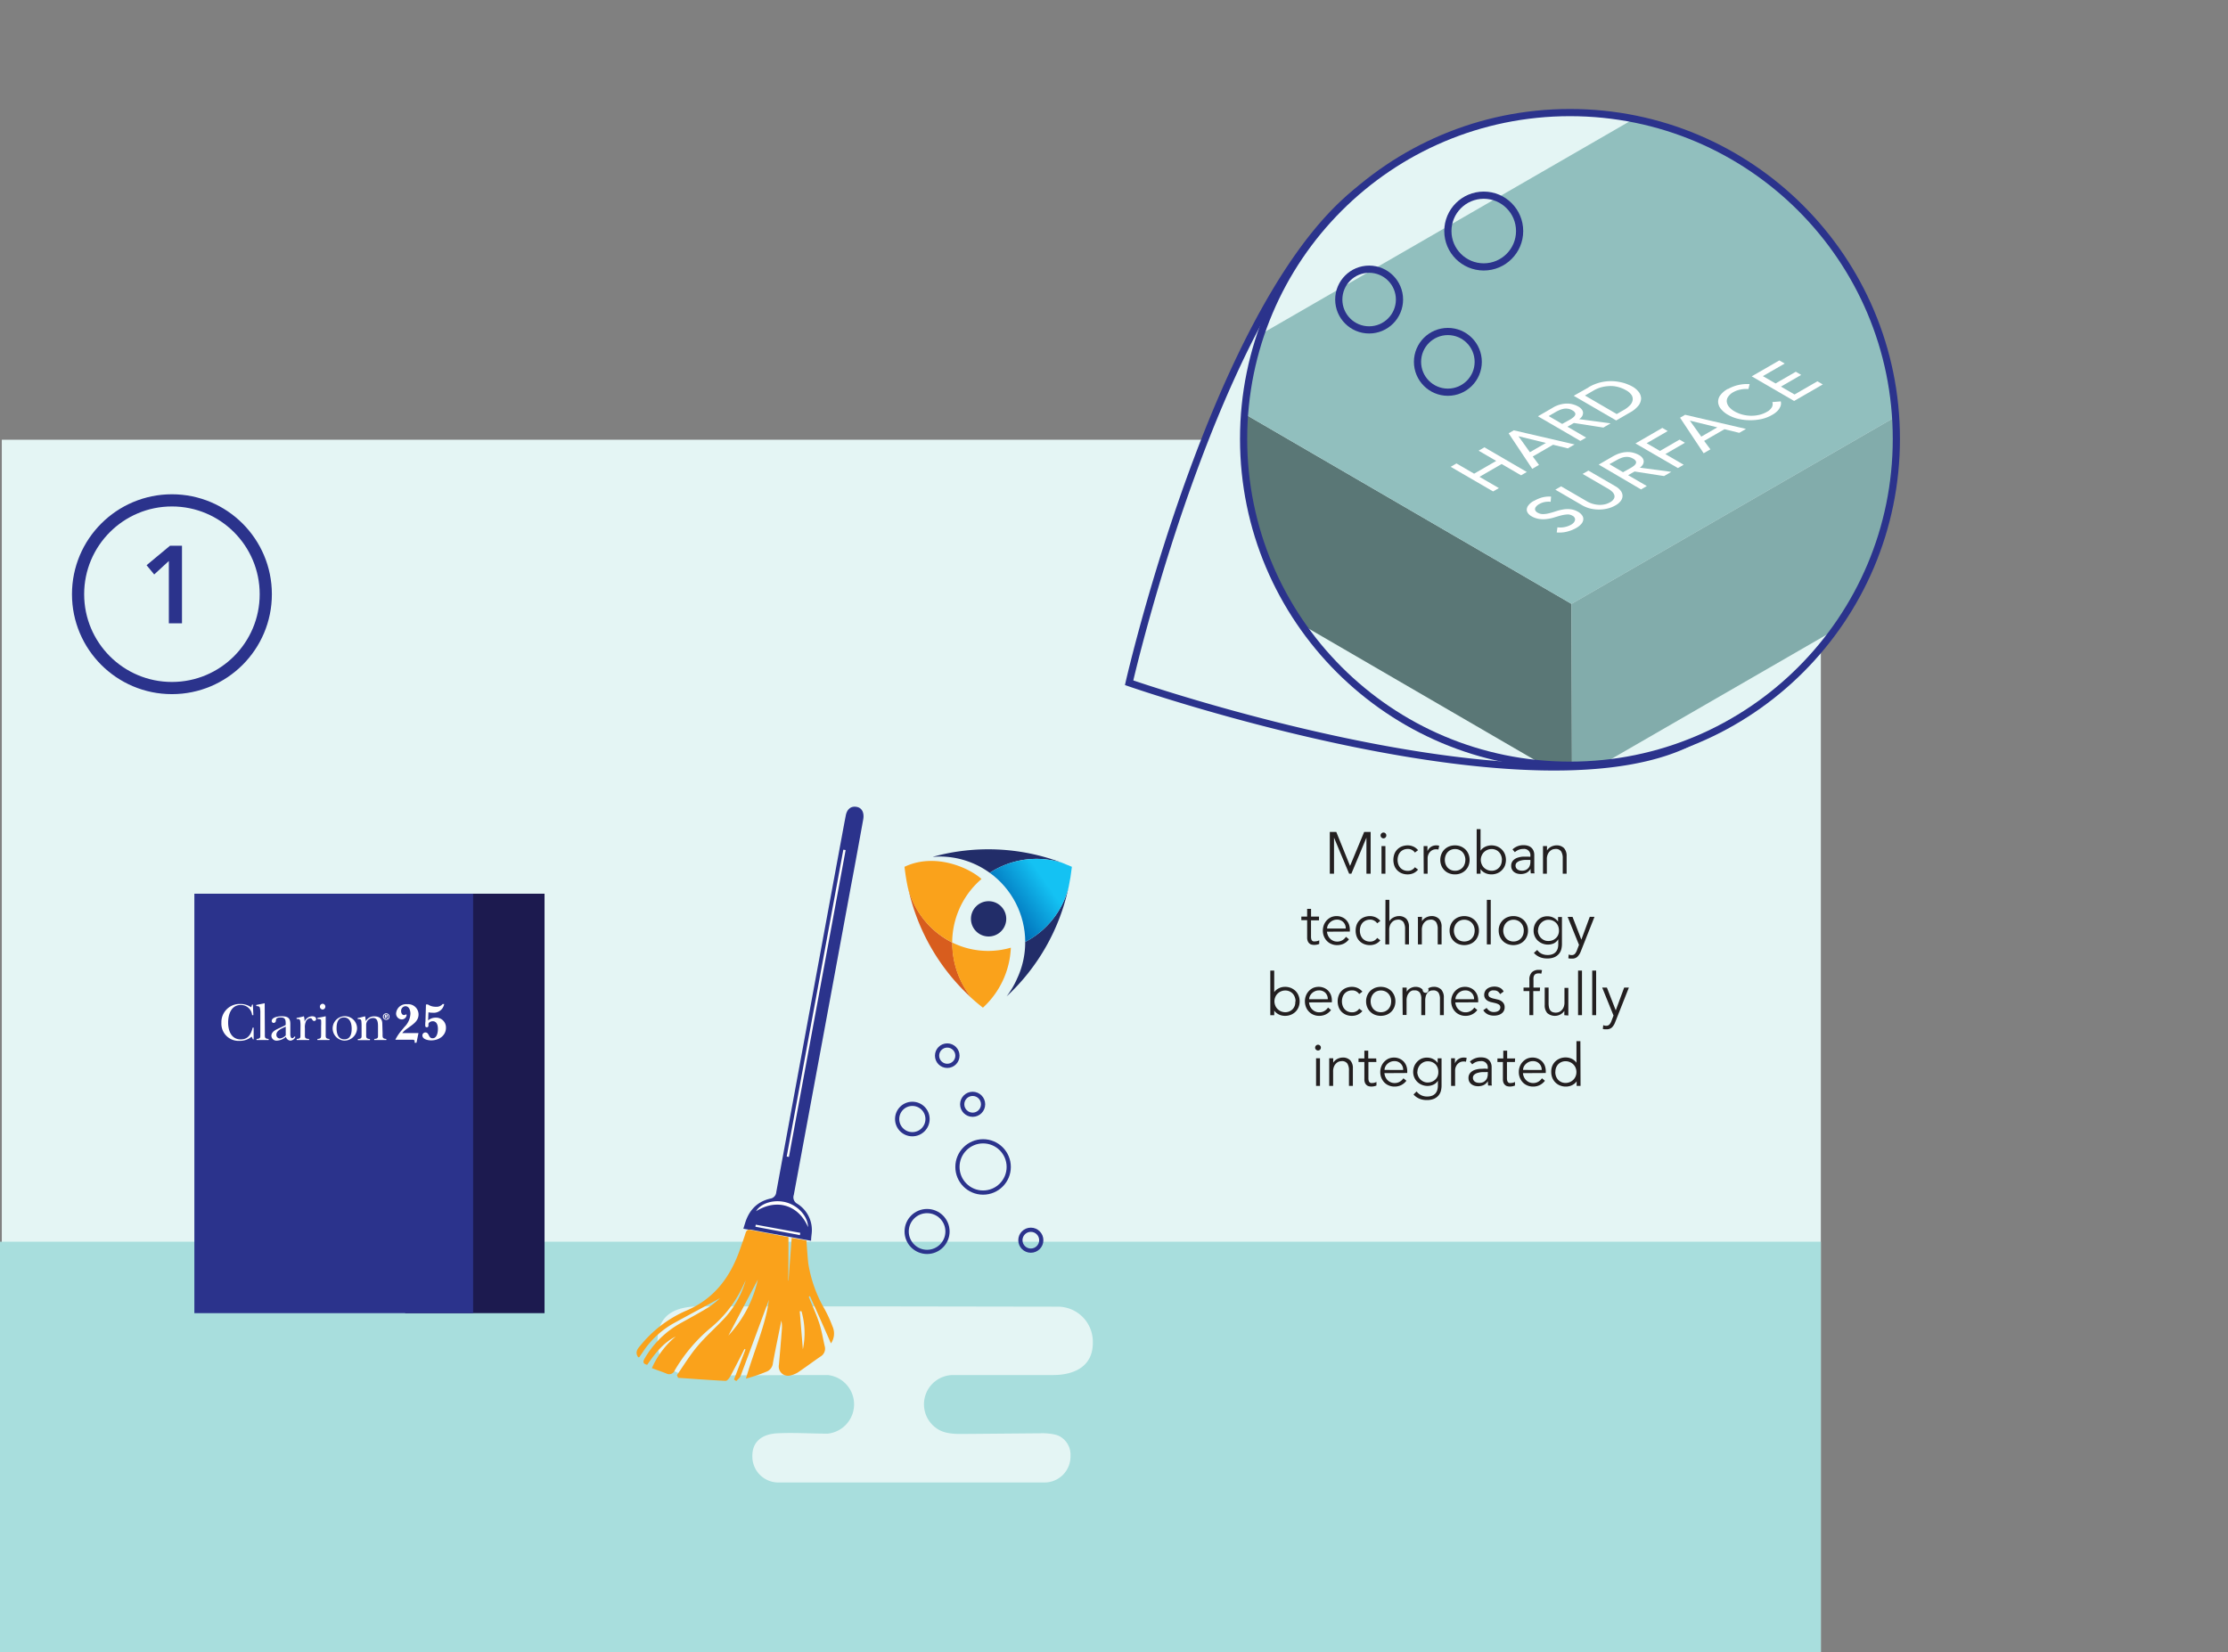 <svg xmlns="http://www.w3.org/2000/svg" xmlns:xlink="http://www.w3.org/1999/xlink" viewBox="0 0 529.12 392.45"><rect x="0" y="0" width="529.12" height="392.45" fill="#808080" stroke="none"/><defs><clipPath id="a" transform="translate(-702.38 -333.75)"><rect x="914.38" y="534.75" width="42.56" height="59.3" style="fill:none"/></clipPath><clipPath id="b" transform="translate(-702.38 -333.75)"><path d="M937.43,541.06a20.36,20.36,0,0,1,8.43,16.43,20.15,20.15,0,0,0,10.3-13c.34-1.61.6-3.22.78-4.85q-1.2-.52-2.43-1a20.54,20.54,0,0,0-6-.89,20.2,20.2,0,0,0-11.1,3.31" style="fill:none"/></clipPath><linearGradient id="c" x1="232.15" y1="222.32" x2="256.3" y2="205.41" gradientUnits="userSpaceOnUse"><stop offset="0.31" stop-color="#0071ba"/><stop offset="0.7" stop-color="#14c2f3"/></linearGradient><clipPath id="d" transform="translate(-702.38 -333.75)"><circle cx="1075.22" cy="438" r="77.51" style="fill:#e4f5f4;stroke:#2b338c;stroke-miterlimit:10;stroke-width:1.707px"/></clipPath><clipPath id="e" transform="translate(-702.38 -333.75)"><polygon points="1075.59 477.2 983.53 423.69 1139.31 333.75 1231.38 387.25 1075.59 477.2" style="fill:none"/></clipPath></defs><title>antimicrobial_step_1</title><rect x="0.43" y="104.45" width="432" height="288" style="fill:#e4f5f4"/><rect y="294.94" width="432.43" height="97.51" style="fill:#a8dedd"/><g style="clip-path:url(#a)"><path d="M941.35,552a4.19,4.19,0,1,0-4.19,4.19,4.19,4.19,0,0,0,4.19-4.19" transform="translate(-702.38 -333.75)" style="fill:#222d69"/><path d="M928.51,557.62A20.17,20.17,0,0,1,918,544.46a49.53,49.53,0,0,0,15.16,26.38,21,21,0,0,1-4.61-13.22" transform="translate(-702.38 -333.75)" style="fill:#d85d1e"/><path d="M931.13,547.8a19.94,19.94,0,0,1,4.34-5.26c-2.82-2.61-11-6.36-18.28-2.9.18,1.61.43,3.22.77,4.82a20.17,20.17,0,0,0,10.55,13.16,20.1,20.1,0,0,1,2.62-9.82" transform="translate(-702.38 -333.75)" style="fill:#faa21b"/><path d="M935.81,573.1a20.44,20.44,0,0,0,6.63-14.25,19.47,19.47,0,0,1-5.37.77,19.25,19.25,0,0,1-8.56-2,21,21,0,0,0,4.61,13.22c.87.79,1.77,1.54,2.69,2.26" transform="translate(-702.38 -333.75)" style="fill:#faa21b"/><path d="M945.85,557.5s0,0,0,.06a20.15,20.15,0,0,1-1.9,8.58,20.37,20.37,0,0,1-2.52,4.29,49.37,49.37,0,0,0,14.72-25.94,20.14,20.14,0,0,1-10.31,13" transform="translate(-702.38 -333.75)" style="fill:#222d69"/><path d="M925.5,537.2a20.25,20.25,0,0,1,11.93,3.87,20.29,20.29,0,0,1,17.08-2.42,49.47,49.47,0,0,0-30.61-1.38c.52,0,1.06-.07,1.6-.07" transform="translate(-702.38 -333.75)" style="fill:#222d69"/></g><g style="clip-path:url(#b)"><rect x="233.89" y="202.93" width="20.67" height="21.87" style="fill:url(#c)"/></g><path d="M868.45,644.06c-7.89,0-9.92,3.79-9.92,8.35v.33c0,4.77,3.82,7.71,8.32,7.72,10.69,0,21.41-.1,32.11-.1a7,7,0,0,1,0,13.92c-4,0-8-.28-12-.08-3.38.18-5.91,1.78-5.91,5.38v.14a6.17,6.17,0,0,0,6.15,6.16h63.26a6.17,6.17,0,0,0,6.15-6.16v-.14a5,5,0,0,0-2.74-4.76,5.48,5.48,0,0,0-.86-.3,13.87,13.87,0,0,0-3.76-.32l-16.54.14c-2.47,0-5.52.25-7.67-1.16a6.95,6.95,0,0,1,3.73-12.82h23.7c4.86,0,9.44-1.92,9.44-7.62v-.33a8.31,8.31,0,0,0-8.29-8.29l-38.2-.06" transform="translate(-702.38 -333.75)" style="fill:#e4f5f4"/><circle cx="220.17" cy="292.51" r="4.85" style="fill:none;stroke:#2b338c;stroke-miterlimit:10"/><circle cx="224.96" cy="250.75" r="2.42" style="fill:none;stroke:#2b338c;stroke-miterlimit:10"/><circle cx="233.47" cy="277.18" r="6.09" style="fill:none;stroke:#2b338c;stroke-miterlimit:10"/><circle cx="216.67" cy="265.8" r="3.61" style="fill:none;stroke:#2b338c;stroke-miterlimit:10"/><circle cx="230.99" cy="262.3" r="2.48" style="fill:none;stroke:#2b338c;stroke-miterlimit:10"/><rect x="96.22" y="212.28" width="33.1" height="99.63" style="fill:#1c1a4f"/><rect x="46.16" y="212.28" width="66.2" height="99.63" style="fill:#2b338c"/><path d="M762.25,572.36h.19l.11,2.52h-.3a2.65,2.65,0,0,0-2.69-2.42c-2.29,0-3,2.27-3,4.18s.74,4,3,4c1.79,0,2.44-1.28,2.83-2.81h.23v2.8h-.17l-.31-.65a4.22,4.22,0,0,1-2.82,1,4.08,4.08,0,0,1-4.36-4.29,4.32,4.32,0,0,1,4.47-4.47,4.38,4.38,0,0,1,2.6.79Z" transform="translate(-702.38 -333.75)" style="fill:#fff"/><path d="M765.28,579.24c0,.84-.11,1.23.9,1.29v.26l-1.47,0-1.41,0v-.26c1-.06.9-.37.9-1.21v-4.91a4.73,4.73,0,0,0-.13-1.37c-.16-.32-.54-.29-.83-.33v-.26l2-.41Z" transform="translate(-702.38 -333.75)" style="fill:#fff"/><path d="M770.13,577.28c.12-.06.1-.23.1-.37,0-.87-.08-1.48-1.13-1.48-.63,0-1.16.05-1.2.73a.54.54,0,0,1-.51.56.45.45,0,0,1-.48-.46c0-.94,1.7-1.12,2.35-1.12,1.42,0,2.07.37,2.07,1.84v2.11c0,.32-.05,1.26.45,1.26.25,0,.38-.23.52-.41l.24.13a1.46,1.46,0,0,1-1.15.86,1.18,1.18,0,0,1-1.1-.91,3.5,3.5,0,0,1-2.13.91,1.21,1.21,0,0,1-1.33-1.13c0-1.07,1.21-1.53,2-1.9Zm.11.32c-.76.37-2.22.87-2.22,1.9a.85.85,0,0,0,.82.92,2.37,2.37,0,0,0,1.4-.73Z" transform="translate(-702.38 -333.75)" style="fill:#fff"/><path d="M773.74,577.74a8.61,8.61,0,0,0-.07-1.54c-.12-.46-.44-.41-.85-.41v-.26a11.79,11.79,0,0,0,1.73-.39,3.78,3.78,0,0,1,.15,1.29h0a2,2,0,0,1,1.85-1.29c.4,0,.91.19.91.66a.46.46,0,0,1-.45.46c-.53,0-.42-.66-.92-.66a1.32,1.32,0,0,0-1,.64,3.42,3.42,0,0,0-.3,1.73v1.27c0,.93-.1,1.24,1,1.29v.26l-1.47,0-1.48,0v-.26c1-.06.89-.37.89-1.21Z" transform="translate(-702.38 -333.75)" style="fill:#fff"/><path d="M779.73,575.14v4.1c0,.84-.12,1.23.89,1.29v.26l-1.37,0-1.49,0v-.26c.94-.06.87-.37.88-1.21v-1.83a13,13,0,0,0,0-1.42c-.09-.32-.63-.29-.88-.28v-.26Zm-1.38-2.28a.69.69,0,0,1,.69-.69.69.69,0,0,1,0,1.37A.69.69,0,0,1,778.35,572.86Z" transform="translate(-702.38 -333.75)" style="fill:#fff"/><path d="M787.18,578a3,3,0,0,1-3.08,2.92,2.9,2.9,0,1,1,3.08-2.92Zm-4.87,0c0,1.22.36,2.62,1.85,2.62s1.74-1.4,1.74-2.54-.34-2.66-1.85-2.66S782.31,576.9,782.31,578Z" transform="translate(-702.38 -333.75)" style="fill:#fff"/><path d="M793.24,579.24c0,.84-.1,1.23.89,1.29v.26l-1.39,0-1.48,0v-.26c1-.06.89-.37.89-1.21v-1.64c0-.88,0-2.13-1.17-2.13a1.63,1.63,0,0,0-1.64,1.71v2c0,.84-.11,1.23.9,1.29v.26l-1.4,0-1.48,0v-.26c1-.06.89-.37.89-1.21v-1.58a12.71,12.71,0,0,0-.06-1.54c-.1-.46-.45-.41-.86-.41v-.26c.67-.07,1.14-.28,1.77-.39l.16,1.16h0a2.19,2.19,0,0,1,2-1.16c1.22,0,1.91.55,1.91,1.76Z" transform="translate(-702.38 -333.75)" style="fill:#fff"/><path d="M798.81,578.27a5,5,0,0,0-.9.87h2.48l1.37,0-.47,2.3h-.44c0-.15,0-.3,0-.45s-.2-.27-.42-.27h-4.17a11.3,11.3,0,0,1,1.56-2.31l.6-.73a4.64,4.64,0,0,0,1.43-3.14c0-.76-.28-1.79-1.21-1.79a1.11,1.11,0,0,0-1,1.21c0,.4.23.89.68.89.26,0,.39-.15.51-.15s.11.12.11.19a1.14,1.14,0,0,1-1.13,1,1.38,1.38,0,0,1-1.36-1.47,2.38,2.38,0,0,1,2.64-2.14,2.45,2.45,0,0,1,2.69,2.4c0,1.29-.81,2-1.75,2.7Z" transform="translate(-702.38 -333.75)" style="fill:#fff"/><path d="M804.05,576.13a2.69,2.69,0,0,1,1.8-.66,2.33,2.33,0,0,1,2.44,2.4c0,1.91-1.72,3-3.5,3-.74,0-2.1-.24-2.1-1.19a.73.73,0,0,1,.69-.7c1,0,.68,1.39,1.73,1.39s1.27-1.42,1.27-2.22-.22-1.83-1.25-1.83c-.37,0-1,.25-1,.7,0,.12,0,.23,0,.34a.37.37,0,0,1-.35.4c-.34,0-.41-.17-.41-.49s0-.59.05-.87l.12-4.06H804a3.31,3.31,0,0,0,1.93.54,1.82,1.82,0,0,0,1.56-.64h.38a2.52,2.52,0,0,1-2.74,2.06,4.53,4.53,0,0,1-1-.1Z" transform="translate(-702.38 -333.75)" style="fill:#fff"/><path d="M794.1,576a.78.78,0,1,1,.78-.78A.76.76,0,0,1,794.1,576Zm0-1.38a.56.56,0,0,0-.56.6.56.56,0,0,0,.55.6h0a.6.6,0,0,0,0-1.2Zm-.13,1h-.18v-.84h.31c.22,0,.35.06.35.25a.2.2,0,0,1-.21.22l.22.37h-.21l-.2-.35H794Zm.16-.5c.08,0,.12,0,.12-.11s-.09-.09-.16-.09H794v.2Z" transform="translate(-702.38 -333.75)" style="fill:#fff"/><path d="M742.48,467,739,470.2,737.19,468l5.57-4.63h2.84v18.43h-3.12Z" transform="translate(-702.38 -333.75)" style="fill:#2b338c"/><circle cx="40.83" cy="141.14" r="22.29" style="fill:none;stroke:#2b338c;stroke-miterlimit:10;stroke-width:2.893px"/><path d="M894.45,641.79c.84,2.07,1.79,4.1,2.48,6.22.59,1.78.88,3.66,1.31,5.5a2.14,2.14,0,0,1-1,2.45c-1.8,1.24-3.56,2.55-5.37,3.78a6,6,0,0,1-1.65.69,2.21,2.21,0,0,1-2.86-2.5q.39-4.32.72-8.64a7,7,0,0,0-.14-1.87c-.67,3.36-1.38,6.71-2,10.08a2.41,2.41,0,0,1-1.61,2.09,39.18,39.18,0,0,1-4.8,1.62c1.93-6.67,4.75-12.91,5.45-18.72-2,5.44-4.35,11.78-6.73,18.11-.18.46-.69.79-1,1.19l-.56-.36,2.73-7.15-.23-.13c-1.1,2.16-2.19,4.33-3.34,6.46-.25.47-.77,1.14-1.14,1.13-3.76-.17-7.52-.47-11.28-.72l-.29-.64c1.61-2.3,3.07-4.73,4.87-6.86,2-2.39,4.42-4.48,6.55-6.79a22.41,22.41,0,0,0,4.92-8.9c-.3.65-.61,1.3-.92,1.95a28.39,28.39,0,0,1-7.37,9.34,38.23,38.23,0,0,0-8.57,10.13,1.41,1.41,0,0,1-2,.74c-1.1-.44-2.22-.82-3.43-1.27a20.62,20.62,0,0,1,5.67-7.52c-3,1.51-4.93,4.07-6.78,6.73-1-.23-1.07-.69-.61-1.49a22.49,22.49,0,0,1,8.81-8.55c2.18-1.21,4.38-2.4,6.49-3.7a23.62,23.62,0,0,0,2.61-2.09c-3.46,1.88-7.29,3.91-11.08,6a21.14,21.14,0,0,0-7.34,6.92c-.22.33-.46.65-.7,1,0,.07-.17.09-.27.15-.87-1.1-.26-2,.45-2.79a28.86,28.86,0,0,1,10.72-8.23c6.83-2.82,10.69-8.08,13-14.76.43-1.22.88-2.44,1.26-3.68.22-.69.52-1,1.29-.8,3,.59,6,1.13,8.92,1.68,0,3.49,0,6.91-.06,10.32h.07c.25-3.32.5-6.64.76-10.14l3.49.62c.16,1.94.25,3.78.47,5.6a31.34,31.34,0,0,0,3.81,10.64,30.69,30.69,0,0,1,1.93,4.21,4.09,4.09,0,0,1-.38,4c-1.64-3.74-3.3-7.49-5-11.25Zm-12.09-4.1-7,13.3A28.6,28.6,0,0,0,882.36,637.69Zm10.36,7.51-.41,0,.74,9.07A18.91,18.91,0,0,0,892.72,645.2Z" transform="translate(-702.38 -333.75)" style="fill:#faa21b"/><path d="M903.21,535.66l-13.47,72.9-.53-.1q6.72-36.44,13.45-72.89Z" transform="translate(-702.38 -333.75)" style="fill:#fff"/><path d="M894.28,625.23c-2.11-5-7.17-7-12.35-3.78,1.19-2,4.39-2.88,7.22-2.09S894.25,622.72,894.28,625.23Z" transform="translate(-702.38 -333.75)" style="fill:#fff"/><path d="M881.86,624.68l10.58,1.94-.09.51-10.58-2Z" transform="translate(-702.38 -333.75)" style="fill:#fff"/><path d="M905.84,525.41c-1.33-.25-2.28.49-2.59,2-.43,2.2-.83,4.41-1.24,6.61q-7.65,41.46-15.28,82.92a1.67,1.67,0,0,1-1.46,1.52c-3.21.77-5.08,2.87-6,6-.12.38-.23.76-.35,1.14l1.31.23a1.83,1.83,0,0,1,.5,0l3.2.61L895,628.47c0-.54.07-1.08.13-1.63a7.35,7.35,0,0,0-3.43-7.18,1.73,1.73,0,0,1-.8-2.1q6.82-36.73,13.6-73.49c1-5.24,1.94-10.48,2.89-15.73C907.66,526.74,907.05,525.63,905.84,525.41ZM892.35,627.13l-10.58-2,.09-.49,10.58,1.94Zm1.93-1.9c-2.11-5-7.17-7-12.35-3.78,1.19-2,4.39-2.88,7.22-2.09S894.25,622.71,894.28,625.23Zm-4.54-16.67-.53-.1q6.72-36.44,13.45-72.89l.55.09Z" transform="translate(-702.38 -333.75)" style="fill:#2b338c"/><circle cx="244.81" cy="294.58" r="2.48" style="fill:none;stroke:#2b338c;stroke-miterlimit:10"/><path d="M1134.5,404.81a76.66,76.66,0,0,1-29.21,104.41c-36.9,20.76-134.76-13.3-134.76-13.3s22.66-99.56,59.56-120.33A76.67,76.67,0,0,1,1134.5,404.81Z" transform="translate(-702.38 -333.75)" style="fill:#e4f5f4;stroke:#2b338c;stroke-miterlimit:10;stroke-width:1.689px"/><circle cx="372.85" cy="104.25" r="77.51" style="fill:#e4f5f4"/><g style="clip-path:url(#d)"><g style="isolation:isolate"><polygon points="373.33 185.66 281.27 132.16 281.15 89.94 373.21 143.44 373.33 185.66" style="fill:#5a7776"/><polygon points="373.21 143.44 281.15 89.94 436.94 0 529 53.5 373.21 143.44" style="fill:#91bfbe"/><g style="isolation:isolate"><g style="clip-path:url(#e)"><polyline points="352.53 106.25 351.15 107.05 355.33 109.48 350.08 112.51 345.89 110.08 344.52 110.88 354.59 116.73 355.97 115.94 351.36 113.26 356.62 110.22 361.23 112.9 362.6 112.11 352.53 106.25" style="fill:#fff"/><path d="M1065.71,441.17l-2.71-3.8h0l6.52,1.59-3.84,2.22m-3.77-5.23-1.25.72,5.61,8.44,1.6-.93-1.48-2,4.82-2.79,3.51.86,1.61-.93-14.42-3.35" transform="translate(-702.38 -333.75)" style="fill:#fff"/><path d="M1073.41,434.46l-3.24-1.88,1.8-1.05c.28-.15.56-.28.88-.42a4.75,4.75,0,0,1,.93-.27,3.23,3.23,0,0,1,1,0,2.76,2.76,0,0,1,1,.37,1.57,1.57,0,0,1,.66.6.65.65,0,0,1,0,.56,1.62,1.62,0,0,1-.46.54,5.63,5.63,0,0,1-.74.5l-1.81,1m-2.25-3.84-3.56,2.06,10.07,5.85,1.38-.79-4.44-2.58,1.53-.89,7,1.09,1.72-1-7.48-1a2.1,2.1,0,0,0,.75-.77,1.65,1.65,0,0,0,.18-.82,1.47,1.47,0,0,0-.33-.75,2.5,2.5,0,0,0-.77-.64,4.8,4.8,0,0,0-1.11-.48,4.9,4.9,0,0,0-1.41-.24,6.3,6.3,0,0,0-1.67.19,6.92,6.92,0,0,0-1.88.77" transform="translate(-702.38 -333.75)" style="fill:#fff"/><path d="M1086.29,432.07l-7.51-4.37,2.06-1.19a7.51,7.51,0,0,1,2.42-.91,8.83,8.83,0,0,1,2.2-.14,7.79,7.79,0,0,1,3.11,1,3.57,3.57,0,0,1,1.3,1.15,1.76,1.76,0,0,1,.24,1.22,2.39,2.39,0,0,1-.65,1.2,6.17,6.17,0,0,1-1.43,1.09l-1.74,1m-6.63-6.36-3.54,2,10.08,5.86,3.31-1.91a6.4,6.4,0,0,0,2-1.64,2.93,2.93,0,0,0,.61-1.65,2.64,2.64,0,0,0-.55-1.55,4.94,4.94,0,0,0-1.52-1.3,8.63,8.63,0,0,0-1.13-.53,9,9,0,0,0-1.44-.46,13.59,13.59,0,0,0-1.69-.27,10.6,10.6,0,0,0-4,.46,11,11,0,0,0-2.13.95" transform="translate(-702.38 -333.75)" style="fill:#fff"/><path d="M1066.63,452.73a3.88,3.88,0,0,0-1.28,1.06,1.82,1.82,0,0,0-.39,1,1.52,1.52,0,0,0,.31.88,2.59,2.59,0,0,0,.74.66,5.16,5.16,0,0,0,1.94.69,6.3,6.3,0,0,0,1.84,0,8.88,8.88,0,0,0,1.74-.38c.56-.17,1.09-.33,1.6-.46a7.84,7.84,0,0,1,1.43-.23,2.15,2.15,0,0,1,1.26.3,1.15,1.15,0,0,1,.54.53.9.9,0,0,1,.05.58,1.53,1.53,0,0,1-.33.57,2.51,2.51,0,0,1-.6.46,5.27,5.27,0,0,1-3.23.61l-.17,1.22a7.24,7.24,0,0,0,2.45-.19,8.94,8.94,0,0,0,2.19-.87,4.66,4.66,0,0,0,1.16-.92,1.93,1.93,0,0,0,.5-1,1.41,1.41,0,0,0-.22-1,2.82,2.82,0,0,0-1-.92,4.65,4.65,0,0,0-1.79-.61,6.37,6.37,0,0,0-1.75.05,11.77,11.77,0,0,0-1.68.41c-.56.19-1.09.35-1.59.47a6.18,6.18,0,0,1-1.49.22,2.51,2.51,0,0,1-1.35-.36,1.27,1.27,0,0,1-.4-.34.74.74,0,0,1-.18-.47.92.92,0,0,1,.23-.58,2.4,2.4,0,0,1,.79-.64,4.2,4.2,0,0,1,1.31-.48,5,5,0,0,1,1.38-.05l.1-1.23a6.64,6.64,0,0,0-2.25.23,9,9,0,0,0-1.82.79" transform="translate(-702.38 -333.75)" style="fill:#fff"/><path d="M1079.61,445.53l-1.38.79,6.18,3.59a4.91,4.91,0,0,1,.85.65,1.82,1.82,0,0,1,.5.78,1.13,1.13,0,0,1-.09.86,2.28,2.28,0,0,1-.94.86,4.27,4.27,0,0,1-1.47.53,5.33,5.33,0,0,1-1.49.05,5.89,5.89,0,0,1-1.35-.29,5.77,5.77,0,0,1-1.11-.49l-6.18-3.59-1.38.79,6.4,3.72a7.33,7.33,0,0,0,1.9.76,8.94,8.94,0,0,0,2.07.24,8.67,8.67,0,0,0,2.06-.25,6.87,6.87,0,0,0,1.83-.73,3.93,3.93,0,0,0,1.27-1.06,2,2,0,0,0,.43-1.19,2,2,0,0,0-.41-1.2,4.08,4.08,0,0,0-1.3-1.11l-6.39-3.71" transform="translate(-702.38 -333.75)" style="fill:#fff"/><path d="M1087.84,445.92,1084.6,444l1.8-1a6.52,6.52,0,0,1,.88-.42,3.69,3.69,0,0,1,.93-.27,3.22,3.22,0,0,1,1,0,2.79,2.79,0,0,1,1,.38,1.5,1.5,0,0,1,.66.59.65.65,0,0,1,0,.56,1.65,1.65,0,0,1-.46.55,6.83,6.83,0,0,1-.74.5l-1.81,1m-2.25-3.85-3.56,2.06L1092.1,450l1.38-.8-4.44-2.58,1.53-.88,7,1.09,1.72-1-7.48-1a2.2,2.2,0,0,0,.75-.78,1.5,1.5,0,0,0,.17-.81,1.38,1.38,0,0,0-.32-.75,2.52,2.52,0,0,0-.77-.65,5.78,5.78,0,0,0-1.11-.48,5.26,5.26,0,0,0-1.41-.24,6.69,6.69,0,0,0-1.67.19,7.25,7.25,0,0,0-1.88.77" transform="translate(-702.38 -333.75)" style="fill:#fff"/><polyline points="394.78 101.64 388.4 105.33 398.48 111.18 399.85 110.39 395.5 107.86 400.15 105.17 398.87 104.42 394.22 107.11 391.06 105.28 396.06 102.39 394.78 101.64" style="fill:#fff"/><path d="M1106.41,437.46l-2.71-3.8,0,0,6.52,1.6-3.84,2.22m-3.77-5.23-1.24.72,5.6,8.44,1.61-.93-1.49-2,4.83-2.78,3.51.86,1.6-.93-14.42-3.35" transform="translate(-702.38 -333.75)" style="fill:#fff"/><path d="M1112.7,426.13a5.62,5.62,0,0,0-1.75,1.47,2.62,2.62,0,0,0-.54,1.61,2.76,2.76,0,0,0,.62,1.62,5.87,5.87,0,0,0,1.76,1.47,8.67,8.67,0,0,0,2.26.9,11.89,11.89,0,0,0,2.71.36,12.4,12.4,0,0,0,2.84-.25,8.78,8.78,0,0,0,2.62-1,5.47,5.47,0,0,0,1.33-1,3.33,3.33,0,0,0,.62-.95,1.93,1.93,0,0,0,.18-.78,2.39,2.39,0,0,0-.06-.49l-2,.16a1.51,1.51,0,0,1-.12,1.23,2.9,2.9,0,0,1-1.17,1.09,6.6,6.6,0,0,1-1.91.74,8.16,8.16,0,0,1-2,.19,8.41,8.41,0,0,1-2-.3,7.94,7.94,0,0,1-1.77-.73,4.9,4.9,0,0,1-1.32-1.08,2.39,2.39,0,0,1-.53-1.21,1.78,1.78,0,0,1,.32-1.19,3.49,3.49,0,0,1,1.22-1.09,5.68,5.68,0,0,1,1.66-.61,6.64,6.64,0,0,1,1.94-.13l.28-1.17a9.22,9.22,0,0,0-5.12,1.15" transform="translate(-702.38 -333.75)" style="fill:#fff"/><polyline points="422.56 85.61 416.01 89.39 426.08 95.24 432.89 91.31 431.61 90.57 426.18 93.7 422.95 91.83 427.76 89.05 426.48 88.3 421.67 91.08 418.66 89.34 423.84 86.35 422.56 85.61" style="fill:#fff"/></g></g><polygon points="529 53.5 529.12 95.72 373.33 185.66 373.21 143.44 529 53.5" style="fill:#82acab"/></g></g><circle cx="372.85" cy="104.25" r="77.51" style="fill:none;stroke:#2b338c;stroke-miterlimit:10;stroke-width:1.707px"/><circle cx="352.37" cy="54.88" r="8.52" style="fill:none;stroke:#2b338c;stroke-miterlimit:10;stroke-width:1.707px"/><circle cx="343.85" cy="85.95" r="7.21" style="fill:none;stroke:#2b338c;stroke-miterlimit:10;stroke-width:1.707px"/><circle cx="325.15" cy="71.15" r="7.21" style="fill:none;stroke:#2b338c;stroke-miterlimit:10;stroke-width:1.707px"/><path d="M1023,539.43l3.35-8.07h1.54v9.92h-1v-8.57h0l-3.58,8.57h-.53l-3.59-8.57h0v8.57h-1v-9.92h1.54Z" transform="translate(-702.38 -333.75)" style="fill:#231f20"/><path d="M1031.61,532.2a.64.64,0,0,1-.21.49.66.66,0,0,1-.93,0,.67.67,0,0,1,0-1,.66.66,0,0,1,.93,0A.63.63,0,0,1,1031.61,532.2Zm-.21,9.08h-.93v-6.56h.93Z" transform="translate(-702.38 -333.75)" style="fill:#231f20"/><path d="M1038.4,536.26a2,2,0,0,0-.67-.61,1.85,1.85,0,0,0-1-.25,2.43,2.43,0,0,0-1,.18,2.37,2.37,0,0,0-.78.54,2.42,2.42,0,0,0-.49.84,3.27,3.27,0,0,0,0,2.08,2.51,2.51,0,0,0,.49.84,2.37,2.37,0,0,0,.78.54,2.43,2.43,0,0,0,1,.18,1.85,1.85,0,0,0,1-.25,2,2,0,0,0,.67-.61l.75.57a3.17,3.17,0,0,1-1.1.85,3.36,3.36,0,0,1-1.29.28,3.69,3.69,0,0,1-1.44-.24,3.23,3.23,0,0,1-1.1-.72,3.09,3.09,0,0,1-.7-1.1,4.26,4.26,0,0,1,0-2.76,3.11,3.11,0,0,1,1.8-1.82,3.89,3.89,0,0,1,1.44-.25,3.37,3.37,0,0,1,1.29.29,3.06,3.06,0,0,1,1.1.85Z" transform="translate(-702.38 -333.75)" style="fill:#231f20"/><path d="M1040.47,536.77c0-.29,0-.59,0-.89s0-.68,0-1.16h.91v1.22h0a2.12,2.12,0,0,1,.28-.51,2.29,2.29,0,0,1,.44-.44,2.14,2.14,0,0,1,.6-.32,2.37,2.37,0,0,1,.78-.12,2.4,2.4,0,0,1,.69.09l-.19.91a1.47,1.47,0,0,0-.53-.07,2,2,0,0,0-.91.2,2.09,2.09,0,0,0-1,1.2,2.24,2.24,0,0,0-.12.7v3.7h-.92Z" transform="translate(-702.38 -333.75)" style="fill:#231f20"/><path d="M1051.39,538a3.63,3.63,0,0,1-.26,1.37,3.14,3.14,0,0,1-.72,1.09,3.28,3.28,0,0,1-1.1.72,3.58,3.58,0,0,1-1.41.26,3.51,3.51,0,0,1-1.39-.26,3.18,3.18,0,0,1-1.1-.72,3.14,3.14,0,0,1-.72-1.09,3.63,3.63,0,0,1-.26-1.37,3.59,3.59,0,0,1,.26-1.37,3.28,3.28,0,0,1,.72-1.1,3.5,3.5,0,0,1,1.1-.72,3.7,3.7,0,0,1,1.39-.26,3.77,3.77,0,0,1,1.41.26,3.62,3.62,0,0,1,1.1.72,3.28,3.28,0,0,1,.72,1.1A3.59,3.59,0,0,1,1051.39,538Zm-1,0a2.8,2.8,0,0,0-.18-1,2.37,2.37,0,0,0-.49-.83,2.4,2.4,0,0,0-.78-.55,2.43,2.43,0,0,0-1-.2,2.46,2.46,0,0,0-1,.2,2.26,2.26,0,0,0-.77.55,2.53,2.53,0,0,0-.49.83,3,3,0,0,0-.17,1,3.12,3.12,0,0,0,.17,1,2.64,2.64,0,0,0,.49.83,2.4,2.4,0,0,0,.77.55,2.46,2.46,0,0,0,1,.2,2.43,2.43,0,0,0,1-.2,2.56,2.56,0,0,0,.78-.55,2.47,2.47,0,0,0,.49-.83A2.88,2.88,0,0,0,1050.38,538Z" transform="translate(-702.38 -333.75)" style="fill:#231f20"/><path d="M1053.07,530.69h.92v5.13h0a2.46,2.46,0,0,1,.53-.58,3.11,3.11,0,0,1,.65-.39,2.78,2.78,0,0,1,.69-.22,3.31,3.31,0,0,1,.68-.08,3.8,3.8,0,0,1,1.41.26,3.3,3.3,0,0,1,1.82,1.82,3.88,3.88,0,0,1,0,2.74,3.31,3.31,0,0,1-.73,1.09,3.14,3.14,0,0,1-1.09.72,3.61,3.61,0,0,1-1.41.26,3.27,3.27,0,0,1-.68-.07,2.78,2.78,0,0,1-.69-.22,3.11,3.11,0,0,1-.65-.39,2.46,2.46,0,0,1-.53-.58h0v1.1h-.92Zm6,7.31a2.8,2.8,0,0,0-.18-1,2.39,2.39,0,0,0-.5-.83,2.26,2.26,0,0,0-.77-.55,2.46,2.46,0,0,0-1-.2,2.59,2.59,0,0,0-1,.2,2.61,2.61,0,0,0-.83.55,2.48,2.48,0,0,0-.54.83,2.61,2.61,0,0,0-.2,1,2.69,2.69,0,0,0,.2,1,2.59,2.59,0,0,0,.54.83,2.79,2.79,0,0,0,.83.55,2.59,2.59,0,0,0,1,.2,2.46,2.46,0,0,0,1-.2,2.4,2.4,0,0,0,.77-.55,2.49,2.49,0,0,0,.5-.83A2.88,2.88,0,0,0,1059.05,538Z" transform="translate(-702.38 -333.75)" style="fill:#231f20"/><path d="M1065.82,537.26v-.17a1.49,1.49,0,0,0-1.68-1.69,2.87,2.87,0,0,0-2,.77l-.56-.66a3.68,3.68,0,0,1,2.77-1,2.82,2.82,0,0,1,.92.15,2,2,0,0,1,1.28,1.14,2.54,2.54,0,0,1,.2,1v2.92c0,.26,0,.52,0,.8s0,.5.08.68h-.9a4.12,4.12,0,0,1-.06-.52c0-.19,0-.37,0-.55h0a2.49,2.49,0,0,1-1,.95,3.23,3.23,0,0,1-2.19.16,2.21,2.21,0,0,1-.72-.36,1.75,1.75,0,0,1-.69-1.43,1.79,1.79,0,0,1,.41-1.26,2.55,2.55,0,0,1,1-.68,5.24,5.24,0,0,1,1.33-.28c.48,0,.91,0,1.3,0Zm-.47.75c-.24,0-.53,0-.88,0a4.74,4.74,0,0,0-1,.17,2,2,0,0,0-.82.41.94.94,0,0,0-.35.77,1.11,1.11,0,0,0,.49.93,1.48,1.48,0,0,0,.5.21,2.57,2.57,0,0,0,.55.06,2.16,2.16,0,0,0,.88-.16,1.93,1.93,0,0,0,.62-.46,1.75,1.75,0,0,0,.37-.67,2.76,2.76,0,0,0,.12-.82V538Z" transform="translate(-702.38 -333.75)" style="fill:#231f20"/><path d="M1069.77,534.72a4.84,4.84,0,0,1,0,.53c0,.17,0,.35,0,.52h0a2.21,2.21,0,0,1,.39-.49,2.73,2.73,0,0,1,1.16-.63,2.44,2.44,0,0,1,.65-.1,2.4,2.4,0,0,1,1.86.67,2.74,2.74,0,0,1,.6,1.9v4.16h-.92v-3.63a3.06,3.06,0,0,0-.38-1.67,1.54,1.54,0,0,0-1.4-.58,2.41,2.41,0,0,0-.39.05,1.7,1.7,0,0,0-.68.31,2.24,2.24,0,0,0-.64.76,2.85,2.85,0,0,0-.28,1.4v3.36h-.92v-5.11c0-.18,0-.41,0-.68s0-.52,0-.77Z" transform="translate(-702.38 -333.75)" style="fill:#231f20"/><path d="M1015.62,552.36h-1.89v3.87a1.94,1.94,0,0,0,.07.59.94.94,0,0,0,.19.36.73.73,0,0,0,.31.17,1.13,1.13,0,0,0,.38,0,2.14,2.14,0,0,0,1-.25l0,.86a3.08,3.08,0,0,1-1.24.23,2.13,2.13,0,0,1-.55-.07,1.2,1.2,0,0,1-.53-.26,1.4,1.4,0,0,1-.39-.54,2.13,2.13,0,0,1-.16-.88v-4.13h-1.38v-.84h1.38v-1.84h.93v1.84h1.89Z" transform="translate(-702.38 -333.75)" style="fill:#231f20"/><path d="M1017.52,555.05a2.77,2.77,0,0,0,.24.92,2.45,2.45,0,0,0,1.26,1.25,2.27,2.27,0,0,0,.91.18,2.31,2.31,0,0,0,1.28-.34,2.59,2.59,0,0,0,.82-.79l.71.59a3.52,3.52,0,0,1-1.29,1.06,3.7,3.7,0,0,1-1.52.32,3.32,3.32,0,0,1-1.35-.26,3.06,3.06,0,0,1-1.07-.72,3.37,3.37,0,0,1-.71-1.09,3.63,3.63,0,0,1-.26-1.37,3.79,3.79,0,0,1,.25-1.37,3.56,3.56,0,0,1,.7-1.1,3.5,3.5,0,0,1,1-.72,3.37,3.37,0,0,1,1.31-.26,3.19,3.19,0,0,1,1.33.27,2.85,2.85,0,0,1,1,.71,3,3,0,0,1,.61,1,3.8,3.8,0,0,1,.21,1.27v.42Zm4.45-.75a2,2,0,0,0-2.12-2.11,2.19,2.19,0,0,0-.87.18,2.46,2.46,0,0,0-.74.47,2.35,2.35,0,0,0-.5.67,1.67,1.67,0,0,0-.19.79Z" transform="translate(-702.38 -333.75)" style="fill:#231f20"/><path d="M1029.44,553.06a1.89,1.89,0,0,0-.67-.61,1.85,1.85,0,0,0-1-.26,2.59,2.59,0,0,0-1,.19,2.37,2.37,0,0,0-.78.54,2.42,2.42,0,0,0-.49.84,3.27,3.27,0,0,0,0,2.08,2.51,2.51,0,0,0,.49.84,2.37,2.37,0,0,0,.78.54,2.43,2.43,0,0,0,1,.18,1.85,1.85,0,0,0,1-.25,1.91,1.91,0,0,0,.67-.62l.75.58a3.17,3.17,0,0,1-1.1.85,3.36,3.36,0,0,1-1.29.28,3.69,3.69,0,0,1-1.44-.24,3.23,3.23,0,0,1-1.1-.72,3.09,3.09,0,0,1-.7-1.1,4.16,4.16,0,0,1-.23-1.38,4.08,4.08,0,0,1,.23-1.38,3.11,3.11,0,0,1,1.8-1.82,3.89,3.89,0,0,1,1.44-.25,3.37,3.37,0,0,1,1.29.29,3.06,3.06,0,0,1,1.1.85Z" transform="translate(-702.38 -333.75)" style="fill:#231f20"/><path d="M1031.41,547.49h.92v5.08h0a3,3,0,0,1,.39-.49,2.29,2.29,0,0,1,.54-.38,2.6,2.6,0,0,1,.62-.25,2.14,2.14,0,0,1,.65-.1,2.4,2.4,0,0,1,1.86.67,2.74,2.74,0,0,1,.6,1.9v4.15h-.92v-3.62a3.06,3.06,0,0,0-.38-1.67,1.54,1.54,0,0,0-1.4-.59l-.39.06a1.77,1.77,0,0,0-.68.31,2.3,2.3,0,0,0-.64.75,3,3,0,0,0-.28,1.41v3.35h-.92Z" transform="translate(-702.38 -333.75)" style="fill:#231f20"/><path d="M1040.08,551.52a4.84,4.84,0,0,1,0,.53c0,.17,0,.35,0,.52h0a2.32,2.32,0,0,1,.92-.87,2.78,2.78,0,0,1,.62-.25,2.16,2.16,0,0,1,.66-.1,2.4,2.4,0,0,1,1.86.67,2.74,2.74,0,0,1,.6,1.9v4.15h-.92v-3.62a3.06,3.06,0,0,0-.38-1.67,1.55,1.55,0,0,0-1.4-.59l-.4.06a1.67,1.67,0,0,0-.67.31,2.3,2.3,0,0,0-.64.75,2.91,2.91,0,0,0-.28,1.41v3.35h-.93V553c0-.18,0-.41,0-.68s0-.52-.05-.77Z" transform="translate(-702.38 -333.75)" style="fill:#231f20"/><path d="M1053.6,554.8a3.45,3.45,0,0,1-.26,1.37,3.24,3.24,0,0,1-.72,1.09,3.18,3.18,0,0,1-1.1.72,3.9,3.9,0,0,1-2.8,0,3.28,3.28,0,0,1-1.1-.72,3.24,3.24,0,0,1-.72-1.09,3.63,3.63,0,0,1-.26-1.37,3.59,3.59,0,0,1,.26-1.37,3.28,3.28,0,0,1,.72-1.1,3.62,3.62,0,0,1,1.1-.72,3.9,3.9,0,0,1,2.8,0,3.5,3.5,0,0,1,1.1.72,3.28,3.28,0,0,1,.72,1.1A3.41,3.41,0,0,1,1053.6,554.8Zm-1,0a3,3,0,0,0-.17-1,2.39,2.39,0,0,0-.5-.83,2.2,2.2,0,0,0-.78-.55,2.61,2.61,0,0,0-2.05,0,2.17,2.17,0,0,0-.77.55,2.37,2.37,0,0,0-.49.83,2.8,2.8,0,0,0-.18,1,2.88,2.88,0,0,0,.18,1,2.47,2.47,0,0,0,.49.83,2.3,2.3,0,0,0,.77.55,2.73,2.73,0,0,0,2.05,0,2.34,2.34,0,0,0,.78-.55,2.49,2.49,0,0,0,.5-.83A3.12,3.12,0,0,0,1052.59,554.8Z" transform="translate(-702.38 -333.75)" style="fill:#231f20"/><path d="M1056.41,558.07h-.92V547.49h.92Z" transform="translate(-702.38 -333.75)" style="fill:#231f20"/><path d="M1065.26,554.8a3.45,3.45,0,0,1-.26,1.37,3.24,3.24,0,0,1-.72,1.09,3.18,3.18,0,0,1-1.1.72,3.9,3.9,0,0,1-2.8,0,3.28,3.28,0,0,1-1.1-.72,3.57,3.57,0,0,1-.72-1.09,3.63,3.63,0,0,1-.26-1.37,3.31,3.31,0,0,1,2.08-3.19,3.75,3.75,0,0,1,1.4-.26,3.71,3.71,0,0,1,1.4.26,3.5,3.5,0,0,1,1.1.72,3.28,3.28,0,0,1,.72,1.1A3.41,3.41,0,0,1,1065.26,554.8Zm-1,0a2.8,2.8,0,0,0-.17-1,2.39,2.39,0,0,0-.5-.83,2.26,2.26,0,0,0-.77-.55,2.46,2.46,0,0,0-1-.21,2.4,2.4,0,0,0-1,.21,2.17,2.17,0,0,0-.77.55,2.37,2.37,0,0,0-.49.83,2.8,2.8,0,0,0-.18,1,2.88,2.88,0,0,0,.18,1,2.47,2.47,0,0,0,.49.83,2.3,2.3,0,0,0,.77.55,2.4,2.4,0,0,0,1,.2,2.46,2.46,0,0,0,1-.2,2.4,2.4,0,0,0,.77-.55,2.49,2.49,0,0,0,.5-.83A2.88,2.88,0,0,0,1064.25,554.8Z" transform="translate(-702.38 -333.75)" style="fill:#231f20"/><path d="M1067.45,559.39a2.91,2.91,0,0,0,1,.88,3.31,3.31,0,0,0,1.45.32,3,3,0,0,0,1.19-.2,2,2,0,0,0,.79-.55,2.17,2.17,0,0,0,.44-.82,3.61,3.61,0,0,0,.13-1v-1.18h0a2.55,2.55,0,0,1-1.09,1,3.55,3.55,0,0,1-3.78-.67,3.19,3.19,0,0,1-.73-1.06,3.25,3.25,0,0,1-.26-1.33,3.46,3.46,0,0,1,.25-1.33,3.56,3.56,0,0,1,.69-1.08,3.38,3.38,0,0,1,1-.72,3.44,3.44,0,0,1,1.34-.26,3.5,3.5,0,0,1,.62.06,2.77,2.77,0,0,1,.66.2,3.13,3.13,0,0,1,.65.38,3.23,3.23,0,0,1,.6.62h0v-1.09h.92V558a5.16,5.16,0,0,1-.13,1.13,2.83,2.83,0,0,1-.52,1.11,3,3,0,0,1-1.07.84,4.15,4.15,0,0,1-1.79.33,4.4,4.4,0,0,1-1.75-.32,4,4,0,0,1-1.4-1Zm.16-4.67a2.66,2.66,0,0,0,.19,1,2.69,2.69,0,0,0,.52.8,2.61,2.61,0,0,0,.77.54,2.2,2.2,0,0,0,1,.2,2.56,2.56,0,0,0,1-.18,2.48,2.48,0,0,0,.8-.51,2.06,2.06,0,0,0,.54-.79,2.46,2.46,0,0,0,.18-1,2.88,2.88,0,0,0-.17-1,2.43,2.43,0,0,0-.49-.8,2.49,2.49,0,0,0-1.82-.75,2.21,2.21,0,0,0-1,.21,2.61,2.61,0,0,0-.77.54,2.55,2.55,0,0,0-.71,1.78Z" transform="translate(-702.38 -333.75)" style="fill:#231f20"/><path d="M1077.93,556.94l2-5.42h1.12l-3.27,8.26A3.47,3.47,0,0,1,1077,561a1.78,1.78,0,0,1-1.31.44h-.43a2.07,2.07,0,0,1-.42-.08l.09-.9a1.54,1.54,0,0,0,.7.15,1,1,0,0,0,.77-.3,2.73,2.73,0,0,0,.49-.87l.48-1.26-2.69-6.64h1.16Z" transform="translate(-702.38 -333.75)" style="fill:#231f20"/><path d="M1004.06,564.29h.93v5.13h0a2.3,2.3,0,0,1,.54-.58,3,3,0,0,1,.64-.39,3.29,3.29,0,0,1,.69-.23,4.24,4.24,0,0,1,.68-.07,3.8,3.8,0,0,1,1.41.26,3.62,3.62,0,0,1,1.1.72,3.28,3.28,0,0,1,.72,1.1,3.59,3.59,0,0,1,.26,1.37,3.63,3.63,0,0,1-.26,1.37,3.14,3.14,0,0,1-.72,1.09,3.28,3.28,0,0,1-1.1.72,3.61,3.61,0,0,1-1.41.26,3.34,3.34,0,0,1-.68-.07,2.78,2.78,0,0,1-.69-.22,3,3,0,0,1-.64-.39,2.3,2.3,0,0,1-.54-.58h0v1.1h-.93Zm6,7.31a2.8,2.8,0,0,0-.18-1,2.37,2.37,0,0,0-.49-.83,2.4,2.4,0,0,0-.78-.55,2.43,2.43,0,0,0-1-.2,2.59,2.59,0,0,0-1,.2,2.46,2.46,0,0,0-.82.55,2.36,2.36,0,0,0-.55.83,2.61,2.61,0,0,0-.2,1,2.69,2.69,0,0,0,.2,1,2.46,2.46,0,0,0,.55.83,2.62,2.62,0,0,0,.82.55,2.77,2.77,0,0,0,1,.2,2.59,2.59,0,0,0,1-.2,2.56,2.56,0,0,0,.78-.55,2.47,2.47,0,0,0,.49-.83A2.88,2.88,0,0,0,1010,571.6Z" transform="translate(-702.38 -333.75)" style="fill:#231f20"/><path d="M1013.26,571.85a2.77,2.77,0,0,0,.24.92,2.45,2.45,0,0,0,1.26,1.25,2.27,2.27,0,0,0,.91.18,2.33,2.33,0,0,0,1.28-.34,2.59,2.59,0,0,0,.82-.79l.71.59a3.52,3.52,0,0,1-1.29,1.06,3.58,3.58,0,0,1-1.52.32,3.32,3.32,0,0,1-1.35-.26,3,3,0,0,1-1.07-.72,3.27,3.27,0,0,1-.71-1.09,3.63,3.63,0,0,1-.26-1.37,3.59,3.59,0,0,1,.25-1.37,3.39,3.39,0,0,1,.7-1.1,3.5,3.5,0,0,1,1-.72,3.32,3.32,0,0,1,1.3-.26,3.13,3.13,0,0,1,1.33.27,2.89,2.89,0,0,1,1,.71,3,3,0,0,1,.61,1,3.8,3.8,0,0,1,.21,1.27v.42Zm4.45-.76a2.09,2.09,0,0,0-.56-1.51,2.05,2.05,0,0,0-1.57-.58,2.13,2.13,0,0,0-.86.17,2.46,2.46,0,0,0-.74.47,2.3,2.3,0,0,0-.5.67,1.66,1.66,0,0,0-.19.78Z" transform="translate(-702.38 -333.75)" style="fill:#231f20"/><path d="M1025.17,569.86a2,2,0,0,0-.66-.61,1.87,1.87,0,0,0-1-.25,2.4,2.4,0,0,0-1,.18,2.18,2.18,0,0,0-.78.54,2.27,2.27,0,0,0-.49.84,3.27,3.27,0,0,0,0,2.08,2.23,2.23,0,0,0,.49.83,2.09,2.09,0,0,0,.78.55,2.4,2.4,0,0,0,1,.18,1.87,1.87,0,0,0,1-.25,2,2,0,0,0,.66-.61l.76.57a3.3,3.3,0,0,1-1.11.85,3.35,3.35,0,0,1-1.28.28,3.71,3.71,0,0,1-1.45-.24,3.33,3.33,0,0,1-1.1-.72,3.21,3.21,0,0,1-.69-1.1,3.93,3.93,0,0,1-.24-1.38,3.85,3.85,0,0,1,.24-1.38,3.06,3.06,0,0,1,1.79-1.82,3.9,3.9,0,0,1,1.45-.25,3.36,3.36,0,0,1,1.28.29,3.18,3.18,0,0,1,1.11.85Z" transform="translate(-702.38 -333.75)" style="fill:#231f20"/><path d="M1033.77,571.6a3.63,3.63,0,0,1-.26,1.37,3.14,3.14,0,0,1-.72,1.09,3.28,3.28,0,0,1-1.1.72,3.9,3.9,0,0,1-2.8,0,3.28,3.28,0,0,1-1.1-.72,3.14,3.14,0,0,1-.72-1.09,3.63,3.63,0,0,1-.26-1.37,3.59,3.59,0,0,1,.26-1.37,3.28,3.28,0,0,1,.72-1.1,3.62,3.62,0,0,1,1.1-.72,3.9,3.9,0,0,1,2.8,0,3.62,3.62,0,0,1,1.1.72,3.28,3.28,0,0,1,.72,1.1A3.59,3.59,0,0,1,1033.77,571.6Zm-1,0a3,3,0,0,0-.17-1,2.56,2.56,0,0,0-.5-.83,2.3,2.3,0,0,0-.78-.55,2.4,2.4,0,0,0-1-.2,2.46,2.46,0,0,0-1,.2,2.26,2.26,0,0,0-.77.55,2.53,2.53,0,0,0-.49.83,3,3,0,0,0-.17,1,3.12,3.12,0,0,0,.17,1,2.64,2.64,0,0,0,.49.83,2.4,2.4,0,0,0,.77.55,2.63,2.63,0,0,0,1,.2,2.56,2.56,0,0,0,1-.2,2.44,2.44,0,0,0,.78-.55,2.67,2.67,0,0,0,.5-.83A3.12,3.12,0,0,0,1032.76,571.6Z" transform="translate(-702.38 -333.75)" style="fill:#231f20"/><path d="M1035.45,569.78c0-.24,0-.49,0-.73s0-.48,0-.73h1v1h0a2.16,2.16,0,0,1,.93-.87,2.62,2.62,0,0,1,1.19-.3,2.89,2.89,0,0,1,.56.06,2.34,2.34,0,0,1,.58.2,2,2,0,0,1,.53.42.7.7,0,1,0,1.3-.31,2.49,2.49,0,0,1,1.27-.37,2.4,2.4,0,0,1,1.86.67,2.74,2.74,0,0,1,.6,1.9v4.16h-.92v-3.83a2.78,2.78,0,0,0-.35-1.52,1.44,1.44,0,0,0-1.3-.53,1.65,1.65,0,0,0-.87.2,1.55,1.55,0,0,0-.57.54,2.14,2.14,0,0,0-.31.76,3.68,3.68,0,0,0-.1.89v3.49h-.93v-3.83a2.69,2.69,0,0,0-.35-1.52,1.42,1.42,0,0,0-1.3-.53,2.22,2.22,0,0,0-.38,0,1.53,1.53,0,0,0-.63.31,2.4,2.4,0,0,0-.58.76,3.1,3.1,0,0,0-.26,1.39v3.37h-.92Z" transform="translate(-702.38 -333.75)" style="fill:#231f20"/><path d="M1048,571.85a2.77,2.77,0,0,0,.24.92,2.45,2.45,0,0,0,1.26,1.25,2.27,2.27,0,0,0,.91.18,2.33,2.33,0,0,0,1.28-.34,2.59,2.59,0,0,0,.82-.79l.71.59a3.39,3.39,0,0,1-2.81,1.38,3.32,3.32,0,0,1-1.35-.26,3.06,3.06,0,0,1-1.07-.72,3.27,3.27,0,0,1-.71-1.09,3.63,3.63,0,0,1-.26-1.37,3.59,3.59,0,0,1,.25-1.37,3.39,3.39,0,0,1,.7-1.1,3.5,3.5,0,0,1,1-.72,3.33,3.33,0,0,1,1.31-.26,3.19,3.19,0,0,1,1.33.27,2.85,2.85,0,0,1,1,.71,3,3,0,0,1,.61,1,3.8,3.8,0,0,1,.21,1.27v.42Zm4.45-.76a2,2,0,0,0-2.12-2.09,2.18,2.18,0,0,0-.87.17,2.46,2.46,0,0,0-.74.47,2.3,2.3,0,0,0-.5.67,1.66,1.66,0,0,0-.19.78Z" transform="translate(-702.38 -333.75)" style="fill:#231f20"/><path d="M1058.63,569.88a1.69,1.69,0,0,0-.56-.65,1.44,1.44,0,0,0-.85-.23,2,2,0,0,0-.48,0,1.63,1.63,0,0,0-.45.18.89.89,0,0,0-.31.3.78.78,0,0,0-.12.44.76.76,0,0,0,.32.68,3.19,3.19,0,0,0,1,.36l.94.22a2.37,2.37,0,0,1,1.14.63,1.61,1.61,0,0,1,.45,1.17,1.75,1.75,0,0,1-.79,1.54,2.25,2.25,0,0,1-.82.36,3.64,3.64,0,0,1-.93.11,3.45,3.45,0,0,1-1.41-.28,2.63,2.63,0,0,1-1.12-1l.8-.55a2.32,2.32,0,0,0,.71.72,1.93,1.93,0,0,0,1,.26,2.57,2.57,0,0,0,.55-.06,1.5,1.5,0,0,0,.5-.2,1,1,0,0,0,.35-.34.88.88,0,0,0,.14-.49.78.78,0,0,0-.37-.71,3.23,3.23,0,0,0-.88-.34l-.9-.21c-.11,0-.26-.07-.45-.14a2,2,0,0,1-.56-.29,1.78,1.78,0,0,1-.47-.51,1.46,1.46,0,0,1-.2-.78,1.76,1.76,0,0,1,.21-.88,1.7,1.7,0,0,1,.54-.62,2.53,2.53,0,0,1,.78-.36,3.35,3.35,0,0,1,.89-.12,3,3,0,0,1,1.28.27,1.91,1.91,0,0,1,.91.91Z" transform="translate(-702.38 -333.75)" style="fill:#231f20"/><path d="M1068.07,569.16h-1.56v5.72h-.92v-5.72h-1.39v-.84h1.39v-1.79a2.42,2.42,0,0,1,.6-1.85,2.28,2.28,0,0,1,1.6-.56l.4,0,.4.07-.17.84-.35-.07a2.22,2.22,0,0,0-.37,0,1.35,1.35,0,0,0-.61.13.86.86,0,0,0-.37.36,1.43,1.43,0,0,0-.16.53,4.65,4.65,0,0,0,0,.66v1.68h1.56Z" transform="translate(-702.38 -333.75)" style="fill:#231f20"/><path d="M1073.89,574.88a4.84,4.84,0,0,1,0-.53c0-.17,0-.35,0-.52h0a2,2,0,0,1-.39.48,2.9,2.9,0,0,1-.53.39,2.85,2.85,0,0,1-.63.25,2.79,2.79,0,0,1-2.51-.57,2.76,2.76,0,0,1-.6-1.9v-4.16h.92V572a4.78,4.78,0,0,0,.09,1,1.84,1.84,0,0,0,.28.7,1.33,1.33,0,0,0,.55.44,2.38,2.38,0,0,0,.86.14l.39-.05a1.7,1.7,0,0,0,.68-.31,2.24,2.24,0,0,0,.64-.76,2.85,2.85,0,0,0,.28-1.4v-3.36h.92v5.11c0,.18,0,.4,0,.67s0,.53,0,.78Z" transform="translate(-702.38 -333.75)" style="fill:#231f20"/><path d="M1078.08,574.88h-.93V564.29h.93Z" transform="translate(-702.38 -333.75)" style="fill:#231f20"/><path d="M1081.44,574.88h-.93V564.29h.93Z" transform="translate(-702.38 -333.75)" style="fill:#231f20"/><path d="M1086.1,573.74l2-5.42h1.12l-3.27,8.26a3.47,3.47,0,0,1-.75,1.21,1.79,1.79,0,0,1-1.31.44h-.43a2.17,2.17,0,0,1-.43-.08l.1-.9a1.54,1.54,0,0,0,.7.15,1,1,0,0,0,.77-.3,2.73,2.73,0,0,0,.49-.87l.48-1.26-2.69-6.64H1084Z" transform="translate(-702.38 -333.75)" style="fill:#231f20"/><path d="M1016.07,582.6a.64.64,0,0,1-.21.49.69.69,0,0,1-.93,0,.67.67,0,0,1,0-1,.66.66,0,0,1,.93,0A.63.63,0,0,1,1016.07,582.6Zm-.21,9.08h-.93v-6.56h.93Z" transform="translate(-702.38 -333.75)" style="fill:#231f20"/><path d="M1019,585.12c0,.18,0,.35,0,.53s0,.35,0,.52h0a2.6,2.6,0,0,1,.4-.49,2.31,2.31,0,0,1,.53-.38,2.6,2.6,0,0,1,.62-.25,2.5,2.5,0,0,1,.65-.1,2.4,2.4,0,0,1,1.86.67,2.7,2.7,0,0,1,.61,1.9v4.16h-.93v-3.63a3,3,0,0,0-.38-1.67,1.53,1.53,0,0,0-1.4-.58,2.7,2.7,0,0,0-.39.05,1.77,1.77,0,0,0-.68.31,2.23,2.23,0,0,0-.63.76,2.83,2.83,0,0,0-.28,1.39v3.37h-.93v-5.12c0-.17,0-.4,0-.67s0-.52,0-.77Z" transform="translate(-702.38 -333.75)" style="fill:#231f20"/><path d="M1029.25,586h-1.89v3.87a2.32,2.32,0,0,0,.07.59.94.94,0,0,0,.2.36.64.64,0,0,0,.3.17,1.23,1.23,0,0,0,.39,0,1.71,1.71,0,0,0,.49-.07,1.83,1.83,0,0,0,.46-.18l0,.85a3,3,0,0,1-1.25.24,2.18,2.18,0,0,1-.55-.07,1.22,1.22,0,0,1-.52-.26,1.52,1.52,0,0,1-.4-.54,2.14,2.14,0,0,1-.15-.88V586h-1.39v-.84h1.39v-1.85h.92v1.85h1.89Z" transform="translate(-702.38 -333.75)" style="fill:#231f20"/><path d="M1031.16,588.65a2.77,2.77,0,0,0,.24.92,2.49,2.49,0,0,0,.51.75,2.52,2.52,0,0,0,.75.5,2.27,2.27,0,0,0,.91.18,2.33,2.33,0,0,0,1.28-.34,2.59,2.59,0,0,0,.82-.79l.71.59a3.52,3.52,0,0,1-1.29,1.06,3.58,3.58,0,0,1-1.52.32,3.32,3.32,0,0,1-1.35-.26,3.1,3.1,0,0,1-1.08-.72,3.52,3.52,0,0,1-.7-1.09,3.45,3.45,0,0,1-.26-1.37,3.59,3.59,0,0,1,.25-1.37,3.39,3.39,0,0,1,.7-1.1,3.5,3.5,0,0,1,1-.72,3.32,3.32,0,0,1,1.3-.26,3.13,3.13,0,0,1,1.33.27,3,3,0,0,1,1,.71,3.13,3.13,0,0,1,.61,1,3.8,3.8,0,0,1,.21,1.27v.42Zm4.45-.76a2,2,0,0,0-2.13-2.09,2.18,2.18,0,0,0-.87.17,2.41,2.41,0,0,0-.73.47,2.18,2.18,0,0,0-.5.67,1.66,1.66,0,0,0-.19.78Z" transform="translate(-702.38 -333.75)" style="fill:#231f20"/><path d="M1038.8,593a3.05,3.05,0,0,0,1.06.88,3.15,3.15,0,0,0,1.45.32,3.06,3.06,0,0,0,1.19-.2,2.08,2.08,0,0,0,.79-.55,2.15,2.15,0,0,0,.43-.82,3.61,3.61,0,0,0,.14-1v-1.18h0a2.46,2.46,0,0,1-1.09.95,3.36,3.36,0,0,1-1.36.29,3.52,3.52,0,0,1-1.34-.26,3.28,3.28,0,0,1-1.08-.69,3.19,3.19,0,0,1-.73-1.06,3.26,3.26,0,0,1-.27-1.33,3.66,3.66,0,0,1,.25-1.33,3.41,3.41,0,0,1,.7-1.08,3.27,3.27,0,0,1,1-.72,3.39,3.39,0,0,1,1.33-.26,3.52,3.52,0,0,1,.63.06,2.77,2.77,0,0,1,.66.2,3.42,3.42,0,0,1,.65.38,3.3,3.3,0,0,1,.6.63h0v-1.1h.92v6.5a5.16,5.16,0,0,1-.13,1.13,2.83,2.83,0,0,1-.52,1.11,3.08,3.08,0,0,1-1.07.84,4.18,4.18,0,0,1-1.79.33,4.37,4.37,0,0,1-1.75-.32,3.91,3.91,0,0,1-1.4-1Zm.17-4.68a2.48,2.48,0,0,0,.19,1,2.69,2.69,0,0,0,.52.8,2.49,2.49,0,0,0,.77.54,2.18,2.18,0,0,0,1,.21,2.65,2.65,0,0,0,1-.19,2.48,2.48,0,0,0,.8-.51,2.31,2.31,0,0,0,.54-.79,2.47,2.47,0,0,0,.17-1,2.82,2.82,0,0,0-.16-1,2.61,2.61,0,0,0-.49-.8,2.48,2.48,0,0,0-1.82-.74,2.17,2.17,0,0,0-1,.2,2.49,2.49,0,0,0-.77.54,2.69,2.69,0,0,0-.52.8A2.43,2.43,0,0,0,1039,588.31Z" transform="translate(-702.38 -333.75)" style="fill:#231f20"/><path d="M1047,587.17c0-.29,0-.59,0-.89s0-.68,0-1.16h.91v1.22h0a2.12,2.12,0,0,1,.28-.51,2.29,2.29,0,0,1,.44-.44,2.46,2.46,0,0,1,.6-.32,2.37,2.37,0,0,1,.78-.12,2.4,2.4,0,0,1,.69.09l-.18.91a1.53,1.53,0,0,0-.54-.07,2,2,0,0,0-.91.2,2.14,2.14,0,0,0-.63.52,2.38,2.38,0,0,0-.37.68,2.24,2.24,0,0,0-.12.7v3.7H1047Z" transform="translate(-702.38 -333.75)" style="fill:#231f20"/><path d="M1055.7,587.66v-.17a1.49,1.49,0,0,0-1.68-1.69,2.91,2.91,0,0,0-2,.76l-.56-.65a3.67,3.67,0,0,1,2.77-1,3.16,3.16,0,0,1,.92.14,2.27,2.27,0,0,1,.76.43,2.15,2.15,0,0,1,.52.72,2.54,2.54,0,0,1,.19,1v2.92c0,.26,0,.52,0,.8s0,.5.08.68h-.9a4.12,4.12,0,0,1-.06-.52,5.15,5.15,0,0,1,0-.55h0a2.56,2.56,0,0,1-1,.95,3.23,3.23,0,0,1-2.19.16,2.21,2.21,0,0,1-.72-.36,1.73,1.73,0,0,1-.7-1.43,1.78,1.78,0,0,1,.42-1.26,2.55,2.55,0,0,1,1-.68,5.24,5.24,0,0,1,1.33-.28c.47,0,.91-.05,1.3-.05Zm-.48.75c-.23,0-.52,0-.87,0a4.74,4.74,0,0,0-1,.17,2,2,0,0,0-.82.41.94.94,0,0,0-.35.77,1.07,1.07,0,0,0,.14.55,1,1,0,0,0,.35.38,1.48,1.48,0,0,0,.5.21,2.51,2.51,0,0,0,.55.06,2.16,2.16,0,0,0,.88-.16,2,2,0,0,0,.62-.46,1.75,1.75,0,0,0,.37-.67,2.76,2.76,0,0,0,.12-.82v-.48Z" transform="translate(-702.38 -333.75)" style="fill:#231f20"/><path d="M1062.15,586h-1.89v3.87a2.32,2.32,0,0,0,.07.59.94.94,0,0,0,.2.36.64.64,0,0,0,.3.17,1.23,1.23,0,0,0,.39,0,1.76,1.76,0,0,0,.49-.07,1.83,1.83,0,0,0,.46-.18l0,.85a3,3,0,0,1-1.25.24,2.18,2.18,0,0,1-.55-.07,1.16,1.16,0,0,1-.52-.26,1.52,1.52,0,0,1-.4-.54,2.14,2.14,0,0,1-.15-.88V586H1058v-.84h1.39v-1.85h.92v1.85h1.89Z" transform="translate(-702.38 -333.75)" style="fill:#231f20"/><path d="M1064.06,588.65a2.55,2.55,0,0,0,.24.92,2.49,2.49,0,0,0,.51.75,2.52,2.52,0,0,0,.75.5,2.27,2.27,0,0,0,.91.18,2.33,2.33,0,0,0,1.28-.34,2.59,2.59,0,0,0,.82-.79l.71.59a3.42,3.42,0,0,1-2.81,1.38,3.4,3.4,0,0,1-1.36-.26,3.16,3.16,0,0,1-1.07-.72,3.34,3.34,0,0,1-.7-1.09,3.45,3.45,0,0,1-.26-1.37,3.59,3.59,0,0,1,.25-1.37,3.39,3.39,0,0,1,.7-1.1,3.5,3.5,0,0,1,1-.72,3.28,3.28,0,0,1,1.3-.26,3.13,3.13,0,0,1,1.33.27,3,3,0,0,1,1,.71,3.13,3.13,0,0,1,.61,1,3.8,3.8,0,0,1,.21,1.27v.42Zm4.45-.76a2,2,0,0,0-2.13-2.09,2.18,2.18,0,0,0-.87.17,2.41,2.41,0,0,0-.73.47,2.38,2.38,0,0,0-.51.67,1.78,1.78,0,0,0-.18.78Z" transform="translate(-702.38 -333.75)" style="fill:#231f20"/><path d="M1077.74,591.68h-.93v-1.1h0a2.27,2.27,0,0,1-.53.58,3,3,0,0,1-.64.39,3,3,0,0,1-.7.22,3.18,3.18,0,0,1-.67.07,3.54,3.54,0,0,1-1.41-.26,3.18,3.18,0,0,1-1.1-.72,3.24,3.24,0,0,1-.72-1.09,3.63,3.63,0,0,1-.26-1.37A3.59,3.59,0,0,1,1071,587a3.28,3.28,0,0,1,.72-1.1,3.5,3.5,0,0,1,1.1-.72,3.73,3.73,0,0,1,1.41-.26,4,4,0,0,1,.67.07,3.58,3.58,0,0,1,.7.23,3,3,0,0,1,.64.39,2.27,2.27,0,0,1,.53.58h0v-5.13h.93Zm-6-3.28a3.12,3.12,0,0,0,.17,1,2.67,2.67,0,0,0,.5.83,2.44,2.44,0,0,0,.78.55,2.56,2.56,0,0,0,1,.2,2.75,2.75,0,0,0,1-.2,2.67,2.67,0,0,0,.83-.55,2.46,2.46,0,0,0,.55-.83,2.68,2.68,0,0,0,.19-1,2.61,2.61,0,0,0-.19-1,2.36,2.36,0,0,0-.55-.83,2.51,2.51,0,0,0-.83-.55,2.57,2.57,0,0,0-1-.2,2.4,2.4,0,0,0-1,.2,2.3,2.3,0,0,0-.78.55,2.56,2.56,0,0,0-.5.83A3,3,0,0,0,1071.76,588.4Z" transform="translate(-702.38 -333.75)" style="fill:#231f20"/></svg>